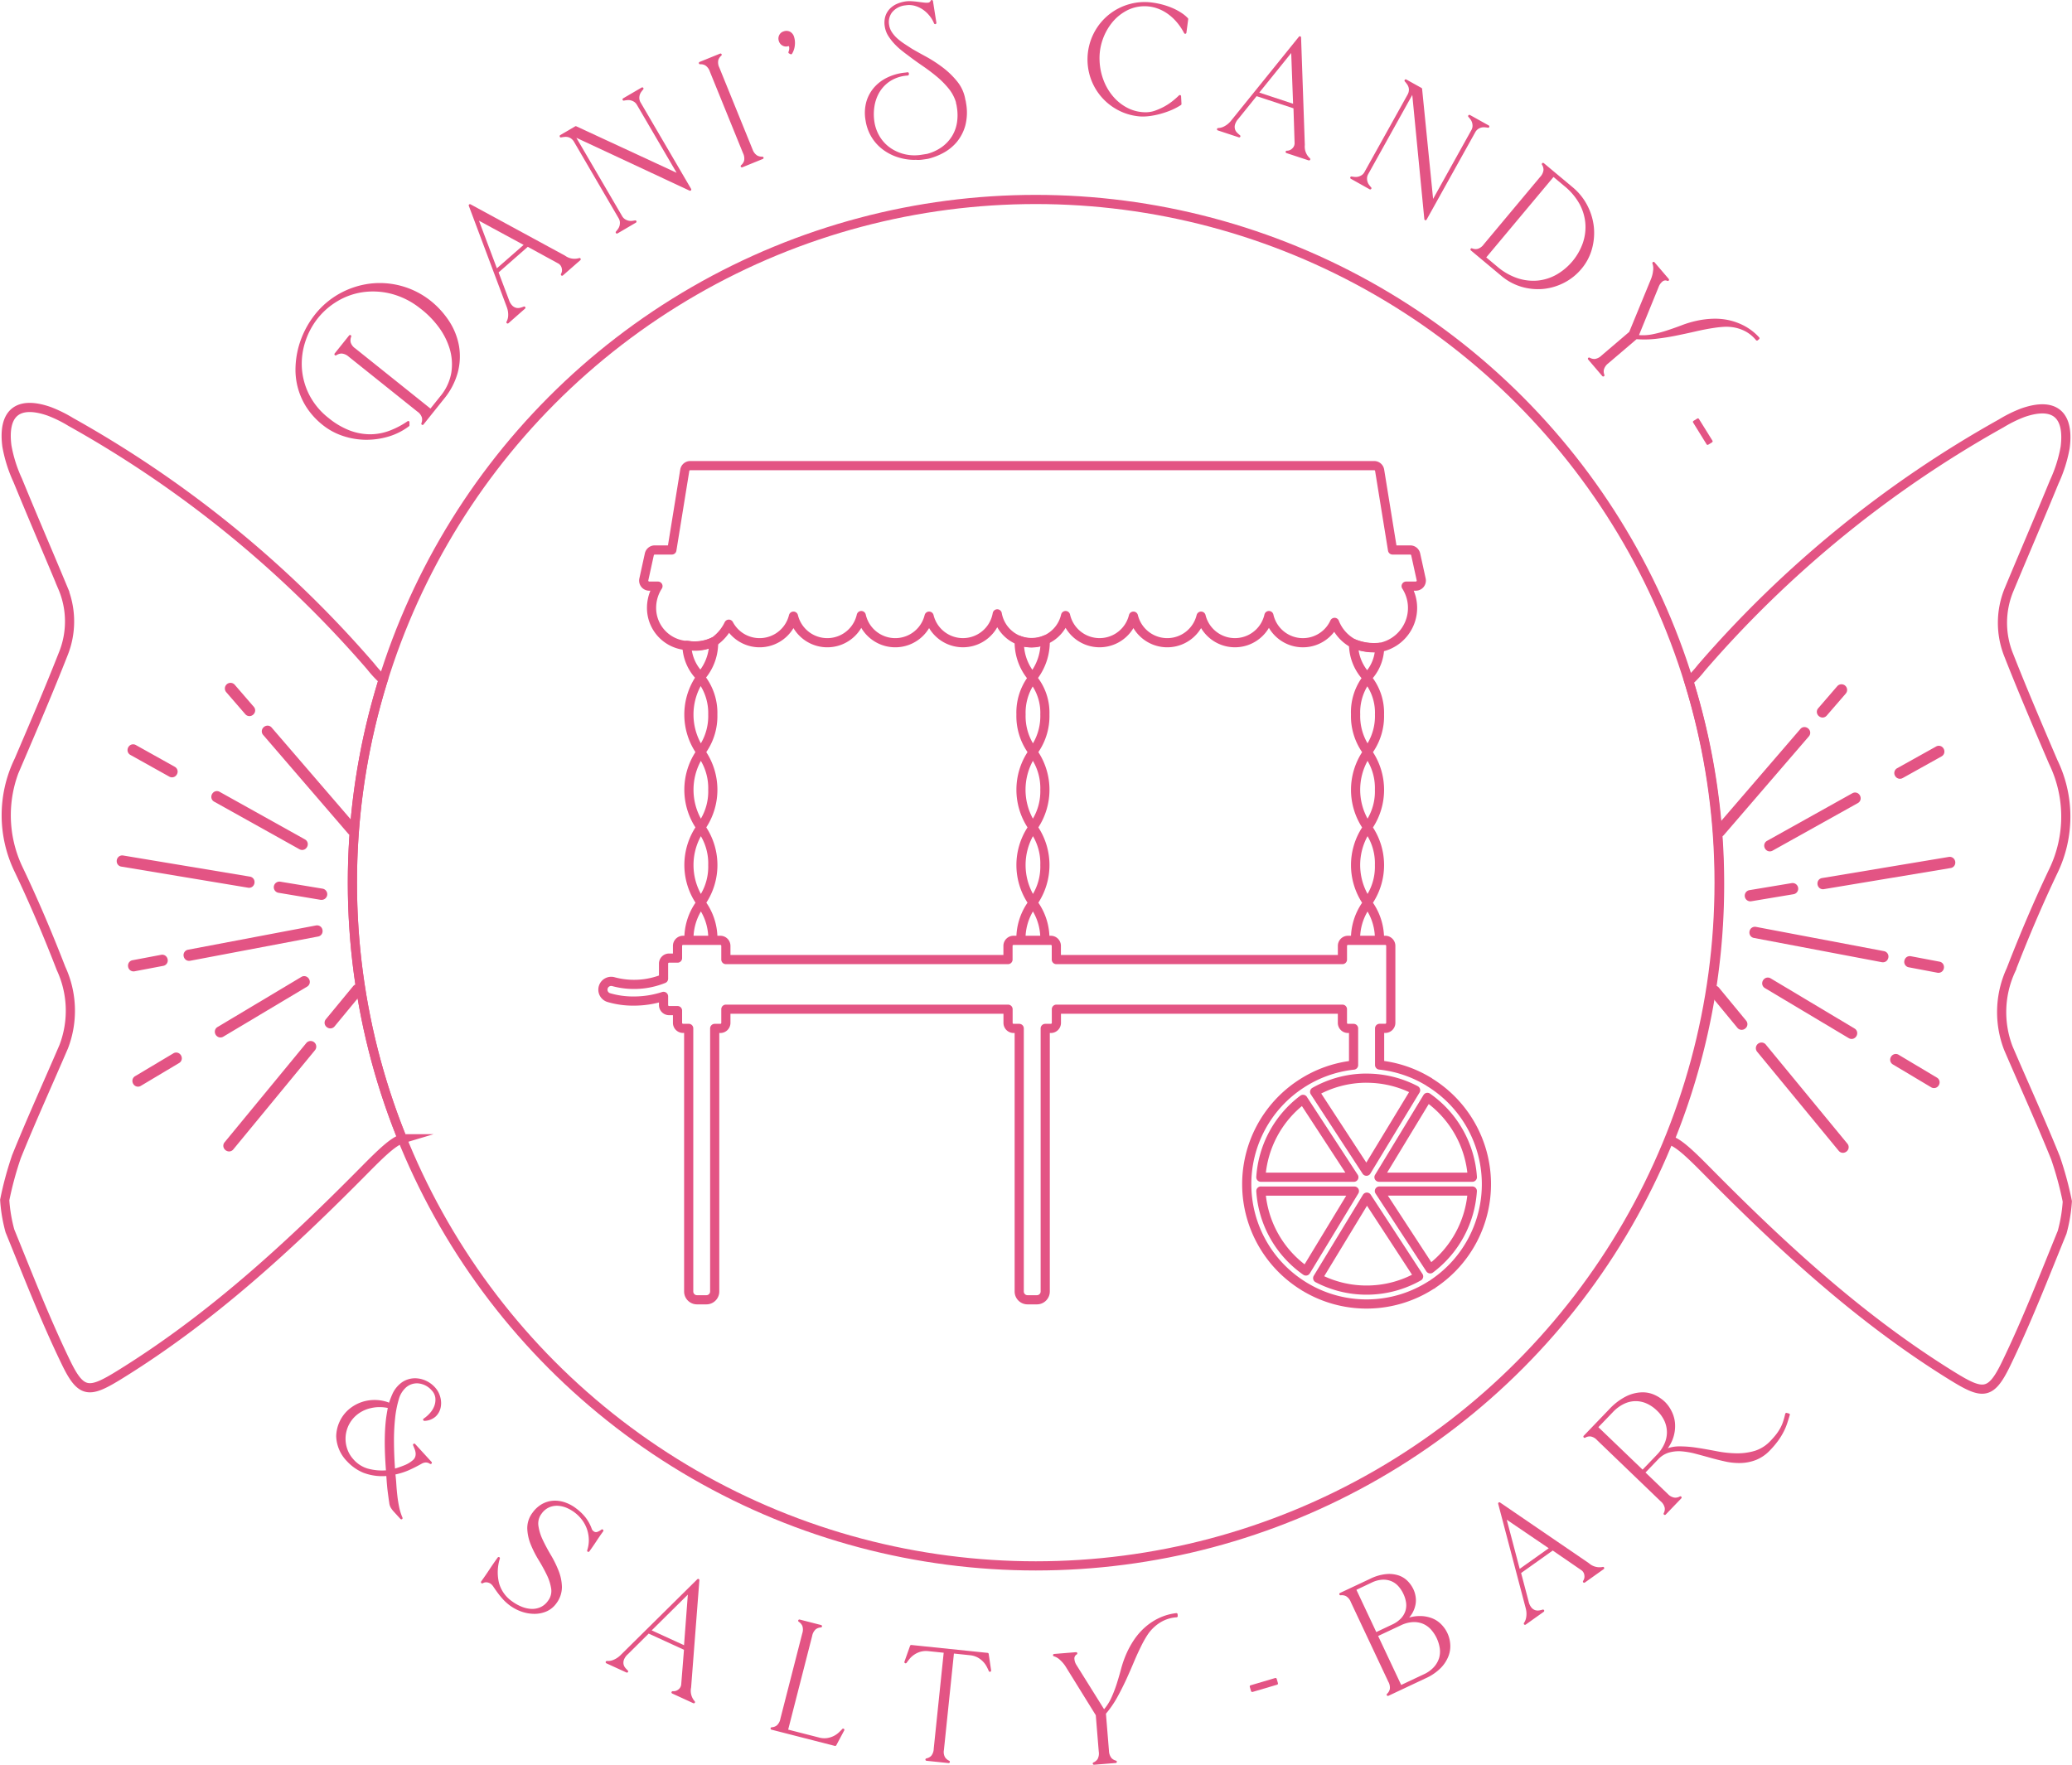 <svg id="b7f51e8c-45aa-470a-9a15-f7af6c16712c" data-name="Ebene 1" xmlns="http://www.w3.org/2000/svg" viewBox="0 0 169.464 144.368"><defs><style>.af9062a4-a4d8-45ac-8cb1-debf612e84f2{fill:#e35484;}.bbbbab0e-18ac-4166-95f6-e9c6f108b6d3,.bbc46ac3-e6fa-4eac-9afe-67f424c7665b{fill:none;stroke:#e35484;stroke-width:0.75px;}.bbc46ac3-e6fa-4eac-9afe-67f424c7665b{stroke-miterlimit:10;}.bbbbab0e-18ac-4166-95f6-e9c6f108b6d3{stroke-linejoin:round;}</style></defs><path class="af9062a4-a4d8-45ac-8cb1-debf612e84f2" d="M112.9,90.983a.37.37,0,0,0-.354-.032,2.61,2.61,0,0,1-1.821.045.375.375,0,0,0-.533.34,4.812,4.812,0,0,0,1.008,3.092,4.982,4.982,0,0,0-.865,2.967,5.21,5.21,0,0,0,.91,3.082,5.676,5.676,0,0,0,0,6.159,5.675,5.675,0,0,0,0,6.16,5.2,5.2,0,0,0-.911,3.084h.75a4.383,4.383,0,0,1,.605-2.367,4.388,4.388,0,0,1,.6,2.357h.75a5.191,5.191,0,0,0-.907-3.075,5.671,5.671,0,0,0,0-6.159,5.671,5.671,0,0,0,0-6.159,5.209,5.209,0,0,0,.907-3.078,4.753,4.753,0,0,0-.935-2.986,5.066,5.066,0,0,0,.964-3.117A.375.375,0,0,0,112.9,90.983Zm-.61,18.737a4.389,4.389,0,0,1-.6,2.358,4.933,4.933,0,0,1,0-4.725A4.383,4.383,0,0,1,112.29,109.72Zm0-6.167a4.382,4.382,0,0,1-.605,2.366,4.939,4.939,0,0,1,0-4.726A4.382,4.382,0,0,1,112.29,103.553Zm0-6.154a4.387,4.387,0,0,1-.6,2.36,4.375,4.375,0,0,1-.6-2.364,4.232,4.232,0,0,1,.579-2.287A3.986,3.986,0,0,1,112.29,97.4Zm-.648-3.655a3.884,3.884,0,0,1-.677-1.89,3.31,3.31,0,0,0,1.332-.044A4.11,4.11,0,0,1,111.642,93.744Z" transform="translate(-27.207 -38.952)"/><path class="af9062a4-a4d8-45ac-8cb1-debf612e84f2" d="M139.486,94.421a3.971,3.971,0,0,0,.931-2.514.377.377,0,0,0-.126-.282.36.36,0,0,0-.3-.092,4.023,4.023,0,0,1-1.922-.275.374.374,0,0,0-.533.341,4.351,4.351,0,0,0,1.027,2.828A4.9,4.9,0,0,0,137.7,97.4a5.2,5.2,0,0,0,.911,3.082,5.671,5.671,0,0,0,0,6.159,5.67,5.67,0,0,0,0,6.16,5.2,5.2,0,0,0-.912,3.084h.75a4.383,4.383,0,0,1,.606-2.367,4.388,4.388,0,0,1,.6,2.357h.75a5.2,5.2,0,0,0-.906-3.075,5.673,5.673,0,0,0,0-6.159,5.671,5.671,0,0,0,0-6.159,5.2,5.2,0,0,0,.907-3.078A4.82,4.82,0,0,0,139.486,94.421Zm-1.161-2.277a5.643,5.643,0,0,0,1.317.159,3.12,3.12,0,0,1-.618,1.472A3.5,3.5,0,0,1,138.325,92.144Zm1.331,17.576a4.389,4.389,0,0,1-.6,2.358,4.926,4.926,0,0,1,0-4.725A4.384,4.384,0,0,1,139.656,109.72Zm0-6.167a4.383,4.383,0,0,1-.6,2.366,4.932,4.932,0,0,1,0-4.726A4.382,4.382,0,0,1,139.656,103.553Zm-.6-3.794a4.384,4.384,0,0,1-.6-2.364,4.166,4.166,0,0,1,.58-2.3,4.015,4.015,0,0,1,.625,2.305A4.378,4.378,0,0,1,139.055,99.759Z" transform="translate(-27.207 -38.952)"/><path class="af9062a4-a4d8-45ac-8cb1-debf612e84f2" d="M85.749,91.121a.379.379,0,0,0-.372.005,3.341,3.341,0,0,1-1.941.244.375.375,0,0,0-.42.372,4.114,4.114,0,0,0,1.026,2.641l.007.01a5.634,5.634,0,0,0,.036,6.084,5.676,5.676,0,0,0,0,6.159,5.673,5.673,0,0,0,.006,6.16,5.2,5.2,0,0,0-.912,3.084h.75a4.383,4.383,0,0,1,.605-2.367,4.388,4.388,0,0,1,.6,2.357h.75a5.2,5.2,0,0,0-.906-3.075,5.671,5.671,0,0,0-.006-6.159,5.666,5.666,0,0,0,0-6.159A5.2,5.2,0,0,0,85.88,97.4a4.963,4.963,0,0,0-.924-3.024,4.565,4.565,0,0,0,.988-2.937A.378.378,0,0,0,85.749,91.121Zm-.619,18.6a4.389,4.389,0,0,1-.6,2.358,4.931,4.931,0,0,1,0-4.724A4.386,4.386,0,0,1,85.13,109.72Zm0-6.167a4.391,4.391,0,0,1-.6,2.366,4.939,4.939,0,0,1,0-4.726A4.393,4.393,0,0,1,85.13,103.553Zm0-6.154a4.4,4.4,0,0,1-.6,2.36,4.9,4.9,0,0,1-.015-4.685A4.224,4.224,0,0,1,85.13,97.4Zm-.641-3.677a3.326,3.326,0,0,1-.7-1.572A4.38,4.38,0,0,0,85.174,92,3.739,3.739,0,0,1,84.489,93.722Z" transform="translate(-27.207 -38.952)"/><path class="bbc46ac3-e6fa-4eac-9afe-67f424c7665b" d="M56.03,111.169a55.729,55.729,0,0,1,2.513-16.6,9.189,9.189,0,0,1-1.023-1.106A91.1,91.1,0,0,0,33,73.472a10.669,10.669,0,0,0-1.765-.87c-2.555-.894-3.815.11-3.464,2.841a11.479,11.479,0,0,0,.884,2.8c1.2,2.929,2.455,5.834,3.671,8.757a7.091,7.091,0,0,1,.051,5.453c-1.153,2.93-2.392,5.826-3.632,8.721a10.222,10.222,0,0,0-.029,8.876c1.269,2.659,2.42,5.38,3.485,8.128a8.218,8.218,0,0,1,.216,6.4c-1.286,2.995-2.64,5.962-3.86,8.983a27.915,27.915,0,0,0-.964,3.557,12.6,12.6,0,0,0,.426,2.527c1.479,3.629,2.9,7.295,4.608,10.815,1.233,2.534,1.9,2.47,4.351.958,7.51-4.636,13.927-10.565,20.087-16.8,1.445-1.462,2.339-2.3,3.048-2.512A55.6,55.6,0,0,1,56.03,111.169Z" transform="translate(-27.207 -38.952)"/><path class="bbc46ac3-e6fa-4eac-9afe-67f424c7665b" d="M167.848,111.286a55.756,55.756,0,0,0-2.512-16.6,9.116,9.116,0,0,0,1.022-1.107,91.1,91.1,0,0,1,24.523-19.992,10.674,10.674,0,0,1,1.765-.871c2.556-.893,3.816.111,3.465,2.841a11.518,11.518,0,0,1-.885,2.8c-1.2,2.928-2.455,5.834-3.671,8.757a7.084,7.084,0,0,0-.05,5.452c1.152,2.93,2.392,5.827,3.632,8.721a10.228,10.228,0,0,1,.028,8.877c-1.268,2.659-2.42,5.38-3.484,8.128a8.214,8.214,0,0,0-.217,6.4c1.286,3,2.64,5.962,3.86,8.983a27.871,27.871,0,0,1,.964,3.557,12.679,12.679,0,0,1-.425,2.527c-1.48,3.629-2.9,7.295-4.609,10.815-1.233,2.534-1.9,2.47-4.351.958-7.509-4.636-13.927-10.565-20.087-16.8-1.445-1.463-2.339-2.3-3.048-2.512A55.579,55.579,0,0,0,167.848,111.286Z" transform="translate(-27.207 -38.952)"/><path class="af9062a4-a4d8-45ac-8cb1-debf612e84f2" d="M44.724,104.531l6.975,3.892a.466.466,0,0,0,.224.059.437.437,0,0,0,.224-.062.489.489,0,0,0,.234-.419.446.446,0,0,0-.234-.383l-6.975-3.891a.443.443,0,0,0-.448,0,.487.487,0,0,0-.233.419A.441.441,0,0,0,44.724,104.531Z" transform="translate(-27.207 -38.952)"/><path class="af9062a4-a4d8-45ac-8cb1-debf612e84f2" d="M37.871,100.707l3.181,1.775a.458.458,0,0,0,.226.06.452.452,0,0,0,.394-.24.448.448,0,0,0-.171-.624L38.319,99.9a.448.448,0,0,0-.448,0,.485.485,0,0,0-.233.418A.443.443,0,0,0,37.871,100.707Z" transform="translate(-27.207 -38.952)"/><path class="af9062a4-a4d8-45ac-8cb1-debf612e84f2" d="M52.546,119.271a.487.487,0,0,0-.246-.412.437.437,0,0,0-.448.01L45,122.965a.442.442,0,0,0-.216.307.48.48,0,0,0,.315.527.438.438,0,0,0,.138.022.456.456,0,0,0,.234-.066l6.858-4.095A.443.443,0,0,0,52.546,119.271Z" transform="translate(-27.207 -38.952)"/><path class="af9062a4-a4d8-45ac-8cb1-debf612e84f2" d="M41.832,125.109a.442.442,0,0,0-.447.011l-3.128,1.867a.442.442,0,0,0-.215.307.469.469,0,0,0,.062.321.445.445,0,0,0,.624.163l3.129-1.868a.443.443,0,0,0,.221-.389A.487.487,0,0,0,41.832,125.109Z" transform="translate(-27.207 -38.952)"/><path class="af9062a4-a4d8-45ac-8cb1-debf612e84f2" d="M56.505,119.465a.452.452,0,0,0-.418.161l-2.226,2.7a.446.446,0,0,0,.067.643.466.466,0,0,0,.3.11.447.447,0,0,0,.346-.167l2.227-2.7a.444.444,0,0,0,.077-.441A.483.483,0,0,0,56.505,119.465Z" transform="translate(-27.207 -38.952)"/><path class="af9062a4-a4d8-45ac-8cb1-debf612e84f2" d="M52.258,124.277l-6.68,8.115a.442.442,0,0,0-.078.441.489.489,0,0,0,.37.305.462.462,0,0,0,.073.007.447.447,0,0,0,.345-.167l6.68-8.115a.46.46,0,0,0-.71-.586Z" transform="translate(-27.207 -38.952)"/><path class="af9062a4-a4d8-45ac-8cb1-debf612e84f2" d="M50.135,111.077a.46.46,0,0,0-.15.908l3.456.578a.713.713,0,0,0,.079,0,.461.461,0,0,0,.071-.915Z" transform="translate(-27.207 -38.952)"/><path class="af9062a4-a4d8-45ac-8cb1-debf612e84f2" d="M47.576,111.577a.439.439,0,0,0,.342-.159.488.488,0,0,0,.078-.474.445.445,0,0,0-.348-.281L37.28,108.935a.45.45,0,0,0-.42.155.486.486,0,0,0-.078.474.446.446,0,0,0,.348.28L47.5,111.57A.44.44,0,0,0,47.576,111.577Zm-10.4-1.98Z" transform="translate(-27.207 -38.952)"/><path class="af9062a4-a4d8-45ac-8cb1-debf612e84f2" d="M55.68,107.143a.448.448,0,0,0,.339.159.386.386,0,0,0,.082-.008.489.489,0,0,0,.364-.312.444.444,0,0,0-.088-.44l-6.95-8.07a.432.432,0,0,0-.42-.152.489.489,0,0,0-.364.313.442.442,0,0,0,.087.439Z" transform="translate(-27.207 -38.952)"/><path class="af9062a4-a4d8-45ac-8cb1-debf612e84f2" d="M47.267,97.373a.446.446,0,0,0,.339.159.454.454,0,0,0,.082-.007.491.491,0,0,0,.364-.313.442.442,0,0,0-.087-.439l-1.555-1.8a.46.46,0,0,0-.7.6Z" transform="translate(-27.207 -38.952)"/><path class="af9062a4-a4d8-45ac-8cb1-debf612e84f2" d="M53.053,114.657l-10.464,1.985a.447.447,0,0,0-.36.537.477.477,0,0,0,.167.281.435.435,0,0,0,.273.094.559.559,0,0,0,.091-.008l10.463-1.983a.446.446,0,0,0,.343-.289.489.489,0,0,0-.089-.472A.454.454,0,0,0,53.053,114.657Z" transform="translate(-27.207 -38.952)"/><path class="af9062a4-a4d8-45ac-8cb1-debf612e84f2" d="M38.216,118.407l2.341-.444a.447.447,0,0,0,.36-.537.477.477,0,0,0-.167-.281.453.453,0,0,0-.364-.086l-2.34.443a.443.443,0,0,0-.308.213.472.472,0,0,0-.052.322.446.446,0,0,0,.441.378A.545.545,0,0,0,38.216,118.407Z" transform="translate(-27.207 -38.952)"/><path class="af9062a4-a4d8-45ac-8cb1-debf612e84f2" d="M179.154,104.648l-6.975,3.892a.465.465,0,0,1-.224.058.436.436,0,0,1-.224-.061.486.486,0,0,1-.233-.419.443.443,0,0,1,.233-.383l6.975-3.892a.443.443,0,0,1,.448,0,.488.488,0,0,1,.233.419A.443.443,0,0,1,179.154,104.648Z" transform="translate(-27.207 -38.952)"/><path class="af9062a4-a4d8-45ac-8cb1-debf612e84f2" d="M186.007,100.824l-3.181,1.774a.459.459,0,0,1-.225.061.453.453,0,0,1-.4-.241.448.448,0,0,1,.171-.624l3.182-1.774a.448.448,0,0,1,.448,0,.485.485,0,0,1,.233.418A.443.443,0,0,1,186.007,100.824Z" transform="translate(-27.207 -38.952)"/><path class="af9062a4-a4d8-45ac-8cb1-debf612e84f2" d="M171.332,119.387a.486.486,0,0,1,.246-.411.437.437,0,0,1,.448.01l6.857,4.1a.44.44,0,0,1,.216.306.47.47,0,0,1-.062.321.48.48,0,0,1-.253.207.467.467,0,0,1-.137.022.457.457,0,0,1-.235-.066l-6.858-4.095A.445.445,0,0,1,171.332,119.387Z" transform="translate(-27.207 -38.952)"/><path class="af9062a4-a4d8-45ac-8cb1-debf612e84f2" d="M182.046,125.226a.442.442,0,0,1,.447.011l3.128,1.867a.437.437,0,0,1,.215.307.459.459,0,0,1-.062.321.447.447,0,0,1-.624.163l-3.129-1.868a.444.444,0,0,1-.221-.39A.484.484,0,0,1,182.046,125.226Z" transform="translate(-27.207 -38.952)"/><path class="af9062a4-a4d8-45ac-8cb1-debf612e84f2" d="M167.373,119.582a.451.451,0,0,1,.418.161l2.227,2.7a.446.446,0,0,1-.068.642.462.462,0,0,1-.3.111.447.447,0,0,1-.346-.167l-2.226-2.7a.444.444,0,0,1-.078-.442A.485.485,0,0,1,167.373,119.582Z" transform="translate(-27.207 -38.952)"/><path class="af9062a4-a4d8-45ac-8cb1-debf612e84f2" d="M171.621,124.394l6.679,8.114a.444.444,0,0,1,.078.442.486.486,0,0,1-.37.3.45.45,0,0,1-.072.007.444.444,0,0,1-.346-.167l-6.68-8.114a.461.461,0,0,1,.711-.586Z" transform="translate(-27.207 -38.952)"/><path class="af9062a4-a4d8-45ac-8cb1-debf612e84f2" d="M173.743,111.194a.46.46,0,0,1,.151.908l-3.457.577a.535.535,0,0,1-.079.006.461.461,0,0,1-.071-.915Z" transform="translate(-27.207 -38.952)"/><path class="af9062a4-a4d8-45ac-8cb1-debf612e84f2" d="M176.382,111.687l10.366-1.727a.441.441,0,0,0,.348-.28.484.484,0,0,0-.078-.473.452.452,0,0,0-.42-.156L176.23,110.78a.443.443,0,0,0-.348.281.489.489,0,0,0,.079.474.438.438,0,0,0,.341.159A.433.433,0,0,0,176.382,111.687Zm10.326-1.974Z" transform="translate(-27.207 -38.952)"/><path class="af9062a4-a4d8-45ac-8cb1-debf612e84f2" d="M168.2,107.259a.445.445,0,0,1-.339.159.384.384,0,0,1-.082-.007.489.489,0,0,1-.363-.313.442.442,0,0,1,.087-.439l6.95-8.071a.432.432,0,0,1,.421-.151.485.485,0,0,1,.363.313.442.442,0,0,1-.087.439Z" transform="translate(-27.207 -38.952)"/><path class="af9062a4-a4d8-45ac-8cb1-debf612e84f2" d="M176.611,97.49a.448.448,0,0,1-.339.159.38.38,0,0,1-.082-.008.487.487,0,0,1-.364-.312.442.442,0,0,1,.088-.44l1.554-1.8a.46.46,0,0,1,.7.6Z" transform="translate(-27.207 -38.952)"/><path class="af9062a4-a4d8-45ac-8cb1-debf612e84f2" d="M170.825,114.774l10.465,1.984a.447.447,0,0,1,.359.537.48.48,0,0,1-.167.282.44.44,0,0,1-.273.093.558.558,0,0,1-.091-.007l-10.463-1.984a.44.44,0,0,1-.342-.289.489.489,0,0,1,.088-.472A.455.455,0,0,1,170.825,114.774Z" transform="translate(-27.207 -38.952)"/><path class="af9062a4-a4d8-45ac-8cb1-debf612e84f2" d="M185.662,118.524l-2.341-.444a.448.448,0,0,1-.36-.537.485.485,0,0,1,.167-.282.458.458,0,0,1,.364-.086l2.34.444a.44.44,0,0,1,.308.213.471.471,0,0,1,.052.322.446.446,0,0,1-.44.378A.547.547,0,0,1,185.662,118.524Z" transform="translate(-27.207 -38.952)"/><path class="bbbbab0e-18ac-4166-95f6-e9c6f108b6d3" d="M80.305,86.9h.715a3.279,3.279,0,0,0-.524,1.777,3.079,3.079,0,0,0,3.031,3.086,3.292,3.292,0,0,0,2.135-.363h0a3.661,3.661,0,0,0,1.154-1.387,2.849,2.849,0,0,0,5.286-.658,2.849,2.849,0,0,0,5.547-.048,2.849,2.849,0,0,0,5.547.048,2.849,2.849,0,0,0,5.574-.187,2.859,2.859,0,0,0,1.8,2.173,2.648,2.648,0,0,0,2.127-.041,2.86,2.86,0,0,0,1.662-1.993,2.85,2.85,0,0,0,5.548.048,2.848,2.848,0,0,0,5.534,0,2.85,2.85,0,0,0,5.548-.048,2.848,2.848,0,0,0,5.369.558,3.316,3.316,0,0,0,1.56,1.741,4.215,4.215,0,0,0,2.127.313,3.293,3.293,0,0,0,2.168-5.02H143a.453.453,0,0,0,.353-.169.458.458,0,0,0,.089-.381l-.45-2.052a.453.453,0,0,0-.442-.355H141.1l-1.056-6.52a.452.452,0,0,0-.447-.381H83.66a.453.453,0,0,0-.447.381l-1.056,6.52h-1.4a.453.453,0,0,0-.442.355l-.45,2.052a.452.452,0,0,0,.442.55Z" transform="translate(-27.207 -38.952)"/><path class="bbbbab0e-18ac-4166-95f6-e9c6f108b6d3" d="M144.108,127.469a.417.417,0,0,0-.04-.03c-.012-.007-.026-.012-.038-.018a9.721,9.721,0,0,0-3.988-1.346v-3h.461a.453.453,0,0,0,.453-.453v-6.294a.453.453,0,0,0-.453-.453h-3.049a.452.452,0,0,0-.452.453v1.12h-23.4v-1.12a.453.453,0,0,0-.453-.453h-3.048a.453.453,0,0,0-.453.453v1.12H86.574v-1.12a.452.452,0,0,0-.452-.453H83.073a.453.453,0,0,0-.453.453v1h-.691a.452.452,0,0,0-.452.453v1.232a6.48,6.48,0,0,1-4.072.251.679.679,0,0,0-.433,1.287,7.007,7.007,0,0,0,2.084.291,7.842,7.842,0,0,0,2.421-.383v.711a.452.452,0,0,0,.452.453h.691v1a.453.453,0,0,0,.453.453h.461V144.6a.679.679,0,0,0,.679.679h.769a.679.679,0,0,0,.679-.679V123.08h.461a.452.452,0,0,0,.452-.453v-1.119h23.079v1.119a.453.453,0,0,0,.453.453h.461V144.6a.679.679,0,0,0,.679.679h.769a.679.679,0,0,0,.679-.679V123.08h.46a.453.453,0,0,0,.453-.453v-1.119H137v1.119a.452.452,0,0,0,.452.453h.461v3a9.737,9.737,0,0,0-4.276,1.529l-.013.007-.01.008a9.792,9.792,0,0,0,.246,16.554c.012.009.024.02.037.028s.02.008.029.013a9.774,9.774,0,0,0,10.337-.149.584.584,0,0,0,.076-.036.561.561,0,0,0,.084-.067,9.794,9.794,0,0,0-.317-16.493Zm3.52,7.782h-7.637l3.961-6.529A8.669,8.669,0,0,1,147.628,135.251Zm-8.649-8.1a8.608,8.608,0,0,1,4.006.985l-4.019,6.625-4.237-6.493A8.611,8.611,0,0,1,138.979,127.148Zm-5.2,1.736,4.156,6.367H130.33A8.665,8.665,0,0,1,133.78,128.884Zm-3.45,7.5h7.65l-3.965,6.536A8.668,8.668,0,0,1,130.33,136.383Zm8.649,8.1a8.616,8.616,0,0,1-4-.98L139,136.883l4.232,6.484A8.62,8.62,0,0,1,138.979,144.487Zm5.2-1.739-4.154-6.365h7.6A8.67,8.67,0,0,1,144.181,142.748Z" transform="translate(-27.207 -38.952)"/><circle class="bbc46ac3-e6fa-4eac-9afe-67f424c7665b" cx="84.712" cy="72.206" r="55.889"/><path class="af9062a4-a4d8-45ac-8cb1-debf612e84f2" d="M63.956,65.246h0A7.085,7.085,0,0,0,62.4,63.537a6.686,6.686,0,0,0-4.973-1.378,6.913,6.913,0,0,0-2.431.8,6.758,6.758,0,0,0-2.025,1.718,7.491,7.491,0,0,0-1.357,2.695,7.237,7.237,0,0,0-.237,1.616,5.673,5.673,0,0,0,.894,3.276,6.083,6.083,0,0,0,1.343,1.465,5.306,5.306,0,0,0,1.635.883,6.094,6.094,0,0,0,1.854.316h.079a6.342,6.342,0,0,0,1.787-.259,5.284,5.284,0,0,0,1.687-.848.1.1,0,0,0,.04-.08v-.249a.1.1,0,0,0-.054-.089.1.1,0,0,0-.1.007,6.873,6.873,0,0,1-1.46.768,4.559,4.559,0,0,1-1.573.3h-.043a4.785,4.785,0,0,1-1.625-.3,6.265,6.265,0,0,1-1.758-1.031,5.717,5.717,0,0,1-1.595-1.922,5.649,5.649,0,0,1-.592-2.174,5.821,5.821,0,0,1,.287-2.169,6.119,6.119,0,0,1,1.038-1.921,5.917,5.917,0,0,1,1.589-1.373,5.6,5.6,0,0,1,2.041-.73,6,6,0,0,1,2.3.113,6.323,6.323,0,0,1,2.365,1.163,7.632,7.632,0,0,1,1.525,1.516,5.82,5.82,0,0,1,.943,1.827,4.456,4.456,0,0,1,.136,1.958,4.091,4.091,0,0,1-.9,1.931l-.807,1.008-6.154-4.925a.935.935,0,0,1-.373-.493.8.8,0,0,1,.044-.462.1.1,0,0,0-.171-.1l-1.178,1.471a.1.1,0,0,0,.134.146.823.823,0,0,1,.431-.139.975.975,0,0,1,.553.235l5.643,4.515a.927.927,0,0,1,.373.492.786.786,0,0,1-.043.462.1.1,0,0,0,.043.123.094.094,0,0,0,.128-.023l1.681-2.1a5.785,5.785,0,0,0,1.125-2.159,5.145,5.145,0,0,0,.1-2.16A5.473,5.473,0,0,0,63.956,65.246Z" transform="translate(-27.207 -38.952)"/><path class="af9062a4-a4d8-45ac-8cb1-debf612e84f2" d="M68.77,64.769a1.156,1.156,0,0,1-.133.5.1.1,0,0,0,.087.149.1.1,0,0,0,.066-.024L70.147,64.2a.1.1,0,0,0,.019-.129.1.1,0,0,0-.124-.038,2.351,2.351,0,0,1-.275.092.732.732,0,0,1-.313.016.705.705,0,0,1-.322-.164,1.176,1.176,0,0,1-.3-.491l-.846-2.249,2.386-2.094,2.465,1.347a.58.58,0,0,1,.314.409.61.61,0,0,1-.058.457.1.1,0,0,0,.022.128.1.1,0,0,0,.13,0l1.426-1.25a.1.1,0,0,0,.018-.129.1.1,0,0,0-.125-.038,1.3,1.3,0,0,1-1.141-.2l-7.731-4.2a.1.1,0,0,0-.142.123l3.113,8.3A1.766,1.766,0,0,1,68.77,64.769Zm1.263-5.783L67.846,60.9l-1.464-3.892Z" transform="translate(-27.207 -38.952)"/><path class="af9062a4-a4d8-45ac-8cb1-debf612e84f2" d="M73.106,50.192c.077-.015.166-.028.266-.039a.884.884,0,0,1,.281.013.729.729,0,0,1,.267.122.847.847,0,0,1,.242.278L77.8,56.8a.712.712,0,0,1,.107.327.97.97,0,0,1-.032.3.866.866,0,0,1-.123.254c-.057.082-.113.152-.165.213a.1.1,0,0,0,0,.129.1.1,0,0,0,.077.036.1.1,0,0,0,.051-.014l1.5-.879a.1.1,0,0,0,.044-.121.1.1,0,0,0-.113-.063c-.078.015-.168.029-.267.04A.853.853,0,0,1,78.6,57a.913.913,0,0,1-.281-.121.731.731,0,0,1-.233-.254l-3.738-6.4,9.255,4.322a.1.1,0,0,0,.116-.024.1.1,0,0,0,.013-.118l-4.119-7.049a.778.778,0,0,1-.114-.328.827.827,0,0,1,.149-.551,2.323,2.323,0,0,1,.165-.21.1.1,0,0,0,0-.131.1.1,0,0,0-.128-.023l-1.515.885a.1.1,0,0,0-.042.122.1.1,0,0,0,.113.062,2.341,2.341,0,0,1,.266-.039.814.814,0,0,1,.282.018.949.949,0,0,1,.279.119.739.739,0,0,1,.234.256l3.244,5.55-8.2-3.8a.094.094,0,0,0-.093,0l-1.223.715a.1.1,0,0,0-.043.122A.094.094,0,0,0,73.106,50.192Z" transform="translate(-27.207 -38.952)"/><path class="af9062a4-a4d8-45ac-8cb1-debf612e84f2" d="M89.556,51.769a.8.8,0,0,1-.426-.1.957.957,0,0,1-.366-.477l-2.72-6.7a.969.969,0,0,1-.091-.61.758.758,0,0,1,.246-.374.1.1,0,0,0-.1-.17l-1.673.68a.1.1,0,0,0-.06.116.107.107,0,0,0,.1.076.733.733,0,0,1,.437.1.961.961,0,0,1,.362.5l2.712,6.672a.967.967,0,0,1,.09.611.772.772,0,0,1-.246.374.1.1,0,0,0,.064.177.094.094,0,0,0,.037-.007l1.674-.681a.1.1,0,0,0,.06-.115A.107.107,0,0,0,89.556,51.769Z" transform="translate(-27.207 -38.952)"/><path class="af9062a4-a4d8-45ac-8cb1-debf612e84f2" d="M91.2,42.678h0a.6.6,0,0,0,.479.051.066.066,0,0,1,.042,0c.007,0,.02.022.03.069a.744.744,0,0,1-.056.4.1.1,0,0,0,.047.124l.113.06a.09.09,0,0,0,.048.012.1.1,0,0,0,.084-.047,1.578,1.578,0,0,0,.225-.667A1.67,1.67,0,0,0,92.161,42a.71.71,0,0,0-.33-.449.65.65,0,0,0-.518-.035.58.58,0,0,0-.37.3.622.622,0,0,0-.041.479A.63.63,0,0,0,91.2,42.678Z" transform="translate(-27.207 -38.952)"/><path class="af9062a4-a4d8-45ac-8cb1-debf612e84f2" d="M102.081,52.023c.074.007.15.012.227.012a2.518,2.518,0,0,0,.3-.019c.173-.023.341-.048.512-.075a5.246,5.246,0,0,0,1.252-.487,3.767,3.767,0,0,0,1.091-.888,3.648,3.648,0,0,0,.694-1.342,4.274,4.274,0,0,0,.062-1.835l-.021-.135a.593.593,0,0,0-.035-.133,3.154,3.154,0,0,0-.665-1.5,6.748,6.748,0,0,0-1.2-1.16,11.1,11.1,0,0,0-1.361-.881c-.424-.229-.809-.444-1.141-.637l-.389-.253-.212-.139a5.206,5.206,0,0,1-.573-.432,2.6,2.6,0,0,1-.454-.513A1.456,1.456,0,0,1,99.927,41a1.316,1.316,0,0,1,.24-1.038,1.614,1.614,0,0,1,1.1-.573,1.768,1.768,0,0,1,.794.049,2.23,2.23,0,0,1,.69.343,2.574,2.574,0,0,1,.526.521,2.327,2.327,0,0,1,.322.56.1.1,0,0,0,.119.061.1.1,0,0,0,.073-.112l-.279-1.773a.1.1,0,0,0-.084-.083.1.1,0,0,0-.105.055.253.253,0,0,1-.194.159,1.425,1.425,0,0,1-.33-.005c-.151-.015-.313-.035-.487-.059s-.366-.043-.549-.053a2.3,2.3,0,0,0-.531.022,2.8,2.8,0,0,0-.661.192,1.865,1.865,0,0,0-.577.392,1.575,1.575,0,0,0-.374.619,1.842,1.842,0,0,0-.044.871,2,2,0,0,0,.283.746,4.4,4.4,0,0,0,.492.635,5.454,5.454,0,0,0,.566.528c.192.154.364.287.511.393.372.286.765.571,1.2.869.411.28.808.578,1.179.885a7.093,7.093,0,0,1,.979.982,3.284,3.284,0,0,1,.6,1.11l.018.117a.487.487,0,0,0,.032.113l.036.229a3.978,3.978,0,0,1,.009,1.193,3.033,3.033,0,0,1-.382,1.093,3.138,3.138,0,0,1-.808.9,3.681,3.681,0,0,1-1.265.6l-.474.074a3.491,3.491,0,0,1-2.449-.514,3.09,3.09,0,0,1-.895-.9,3.265,3.265,0,0,1-.488-1.308,4.051,4.051,0,0,1,0-1.2,3.285,3.285,0,0,1,.382-1.139,2.833,2.833,0,0,1,.812-.9,2.964,2.964,0,0,1,1.3-.5.928.928,0,0,1,.108-.013.953.953,0,0,0,.135-.014.1.1,0,0,0,.085-.094l0-.066a.1.1,0,0,0-.033-.079.1.1,0,0,0-.083-.024c-.082.013-.164.024-.245.032s-.166.019-.245.032a4.342,4.342,0,0,0-1.154.364,3.362,3.362,0,0,0-1.027.752,3.086,3.086,0,0,0-.673,1.168,3.427,3.427,0,0,0-.081,1.6,3.693,3.693,0,0,0,.475,1.334,3.643,3.643,0,0,0,.9,1.012,4.114,4.114,0,0,0,1.236.648,4.57,4.57,0,0,0,1.431.226Z" transform="translate(-27.207 -38.952)"/><path class="af9062a4-a4d8-45ac-8cb1-debf612e84f2" d="M123.813,39.991a4.629,4.629,0,0,0-.7-.375,6.227,6.227,0,0,0-.8-.28,6.482,6.482,0,0,0-.849-.172,4.587,4.587,0,0,0-1.859.119,4.65,4.65,0,0,0-2.806,2.145,4.728,4.728,0,0,0-.484,3.621,4.662,4.662,0,0,0,2.144,2.805,4.608,4.608,0,0,0,1.762.6,3.239,3.239,0,0,0,.457.03,4.182,4.182,0,0,0,.467-.027,6.656,6.656,0,0,0,.957-.186,7.224,7.224,0,0,0,.915-.316,5.137,5.137,0,0,0,.776-.412.1.1,0,0,0,.045-.089l-.033-.633a.1.1,0,0,0-.064-.089.106.106,0,0,0-.106.023,6.446,6.446,0,0,1-.556.487,4.785,4.785,0,0,1-.67.438,5.178,5.178,0,0,1-.723.32,2.236,2.236,0,0,1-.7.134,3.255,3.255,0,0,1-1.45-.3,3.82,3.82,0,0,1-1.209-.9,4.476,4.476,0,0,1-.838-1.356,4.976,4.976,0,0,1-.35-1.661,4.56,4.56,0,0,1,.236-1.676,4.661,4.661,0,0,1,.76-1.407,3.824,3.824,0,0,1,1.153-.978,3.123,3.123,0,0,1,1.433-.393,3.157,3.157,0,0,1,1.016.136,3.429,3.429,0,0,1,.921.447,4.077,4.077,0,0,1,.784.708,4.645,4.645,0,0,1,.61.909.107.107,0,0,0,.105.053.1.1,0,0,0,.083-.085l.148-1.109a.1.1,0,0,0-.026-.081A2.879,2.879,0,0,0,123.813,39.991Z" transform="translate(-27.207 -38.952)"/><path class="af9062a4-a4d8-45ac-8cb1-debf612e84f2" d="M133.925,50.808v0l-.306-8.793a.1.1,0,0,0-.177-.059l-5.57,6.895a1.741,1.741,0,0,1-.53.434,1.161,1.161,0,0,1-.5.141.1.1,0,0,0-.1.084.1.1,0,0,0,.068.11l1.715.566a.1.1,0,0,0,.121-.048.1.1,0,0,0-.029-.126,2.756,2.756,0,0,1-.219-.193.68.68,0,0,1-.172-.261.705.705,0,0,1-.024-.362,1.172,1.172,0,0,1,.272-.506l1.508-1.872,3.016.995.09,2.806a.586.586,0,0,1-.191.479.615.615,0,0,1-.418.182h-.007a.1.1,0,0,0-.031.2l1.8.593a.089.089,0,0,0,.032,0,.1.1,0,0,0,.088-.054.1.1,0,0,0-.031-.127A1.294,1.294,0,0,1,133.925,50.808Zm-1.113-7.519.153,4.149-2.764-.912Z" transform="translate(-27.207 -38.952)"/><path class="af9062a4-a4d8-45ac-8cb1-debf612e84f2" d="M139.223,54.436a.1.1,0,0,0,.127-.025.1.1,0,0,0,0-.13,2.68,2.68,0,0,1-.171-.21.811.811,0,0,1-.126-.251.922.922,0,0,1-.039-.3.712.712,0,0,1,.1-.329l3.6-6.473L143.7,56.88a.1.1,0,0,0,.079.088.075.075,0,0,0,.021,0,.1.1,0,0,0,.087-.051l3.971-7.135a.776.776,0,0,1,.223-.264.819.819,0,0,1,.271-.128.878.878,0,0,1,.279-.025c.1.009.19.019.269.034a.1.1,0,0,0,.112-.064.1.1,0,0,0-.045-.121l-1.534-.854a.1.1,0,0,0-.127.025.1.1,0,0,0,0,.13c.053.059.11.129.171.209a.865.865,0,0,1,.126.25.935.935,0,0,1,.039.3.719.719,0,0,1-.1.33l-3.125,5.618-.9-9a.1.1,0,0,0-.051-.077l-1.237-.688a.1.1,0,0,0-.127.024.1.1,0,0,0,0,.13c.052.058.109.128.169.21a.936.936,0,0,1,.131.246.714.714,0,0,1,.033.294.857.857,0,0,1-.115.349l-3.51,6.305a.7.7,0,0,1-.226.259.89.89,0,0,1-.279.127.854.854,0,0,1-.28.025c-.1-.009-.19-.02-.268-.035a.1.1,0,0,0-.112.066.1.1,0,0,0,.045.12Z" transform="translate(-27.207 -38.952)"/><path class="af9062a4-a4d8-45ac-8cb1-debf612e84f2" d="M151.628,62.407a4.742,4.742,0,0,0,1.37.2c.135,0,.27-.005.405-.017a4.747,4.747,0,0,0,1.713-.5,4.559,4.559,0,0,0,1.441-1.153,4.288,4.288,0,0,0,.858-1.64,4.883,4.883,0,0,0,.146-1.808,4.957,4.957,0,0,0-.537-1.745,4.778,4.778,0,0,0-1.172-1.457l-2.375-1.984a.1.1,0,0,0-.15.131.753.753,0,0,1,.118.434.987.987,0,0,1-.278.561l-4.61,5.515a.96.96,0,0,1-.5.367.756.756,0,0,1-.447-.041.1.1,0,0,0-.124.041.1.1,0,0,0,.022.128l2.493,2.084A4.553,4.553,0,0,0,151.628,62.407Zm5.243-5.16a4.012,4.012,0,0,1-.213,1.6,4.835,4.835,0,0,1-2.147,2.569,3.934,3.934,0,0,1-1.531.487,4.1,4.1,0,0,1-1.653-.191,5.007,5.007,0,0,1-1.673-.96l-.89-.743,5.5-6.579.891.744A5.055,5.055,0,0,1,156.4,55.65,4.049,4.049,0,0,1,156.871,57.247Z" transform="translate(-27.207 -38.952)"/><path class="af9062a4-a4d8-45ac-8cb1-debf612e84f2" d="M157.1,68.233a.1.1,0,0,0,0,.13l1.156,1.354a.1.1,0,0,0,.076.034.09.09,0,0,0,.052-.015.1.1,0,0,0,.041-.123.738.738,0,0,1-.039-.425.971.971,0,0,1,.342-.5l2.332-1.989a8.549,8.549,0,0,0,1.6-.032c.542-.064,1.082-.148,1.6-.253s1.067-.221,1.584-.341c.542-.126,1.051-.224,1.56-.3.272-.042.548-.071.822-.086a3.6,3.6,0,0,1,.879.065,3.276,3.276,0,0,1,.892.326,2.908,2.908,0,0,1,.831.7.1.1,0,0,0,.068.035.108.108,0,0,0,.074-.024l.108-.093a.094.094,0,0,0,.034-.07.1.1,0,0,0-.026-.073,4.491,4.491,0,0,0-1.116-.891,5.07,5.07,0,0,0-1.28-.5,5.329,5.329,0,0,0-1.361-.137,7.4,7.4,0,0,0-1.351.166,8.378,8.378,0,0,0-1.231.369c-.4.151-.8.294-1.2.423a10.1,10.1,0,0,1-1.2.317,4.042,4.042,0,0,1-1.09.064l1.608-3.942a1.019,1.019,0,0,1,.3-.431.366.366,0,0,1,.411-.063.1.1,0,0,0,.118-.034.1.1,0,0,0-.005-.124l-1.165-1.364a.1.1,0,0,0-.168.1,1.216,1.216,0,0,1,.054.583,2.552,2.552,0,0,1-.193.74l-1.759,4.273-2.266,1.933a.993.993,0,0,1-.551.283.8.8,0,0,1-.425-.11A.1.1,0,0,0,157.1,68.233Z" transform="translate(-27.207 -38.952)"/><path class="af9062a4-a4d8-45ac-8cb1-debf612e84f2" d="M166.026,73.19l-.31.191a.106.106,0,0,0-.045.062.1.1,0,0,0,.013.076l1.1,1.777a.1.1,0,0,0,.085.047.1.1,0,0,0,.053-.015l.31-.191a.1.1,0,0,0,.044-.063.1.1,0,0,0-.012-.075l-1.106-1.777A.1.1,0,0,0,166.026,73.19Z" transform="translate(-27.207 -38.952)"/><path class="af9062a4-a4d8-45ac-8cb1-debf612e84f2" d="M62.779,152.439a2.265,2.265,0,0,0-.655-.5,2.158,2.158,0,0,0-.762-.228,1.907,1.907,0,0,0-.784.077,1.826,1.826,0,0,0-.7.407,2.364,2.364,0,0,0-.578.794c-.11.249-.2.488-.277.708l-.1-.043a3.347,3.347,0,0,0-1.707-.12,3.207,3.207,0,0,0-1.594.814,3,3,0,0,0-.918,2.1,3.06,3.06,0,0,0,.878,2.036,3.834,3.834,0,0,0,1.328.938,4.342,4.342,0,0,0,1.894.272c.009.133.018.264.027.392.011.161.026.328.042.5s.04.365.069.585.058.446.1.713a1.011,1.011,0,0,0,.13.409,2.011,2.011,0,0,0,.225.3l.562.614a.1.1,0,0,0,.074.032.1.1,0,0,0,.054-.015.1.1,0,0,0,.038-.123,4.546,4.546,0,0,1-.273-.873c-.062-.3-.111-.607-.146-.913s-.063-.611-.083-.923c-.016-.264-.04-.534-.073-.825a5.541,5.541,0,0,0,1.1-.35c.349-.156.7-.334,1.045-.529a.738.738,0,0,1,.341-.1h.013a.619.619,0,0,1,.325.109.1.1,0,0,0,.13-.022.1.1,0,0,0,0-.131l-1.343-1.467a.1.1,0,0,0-.166.106c.039.094.08.195.123.307a1.268,1.268,0,0,1,.081.319.765.765,0,0,1-.03.308.658.658,0,0,1-.189.277,2.4,2.4,0,0,1-.721.431,7.832,7.832,0,0,1-.745.26c-.052-.749-.08-1.47-.084-2.148a17.106,17.106,0,0,1,.092-1.967,8.436,8.436,0,0,1,.295-1.523,2.015,2.015,0,0,1,.516-.92,1.354,1.354,0,0,1,1.114-.406,1.667,1.667,0,0,1,1.065.566,1.084,1.084,0,0,1,.3.611,1.453,1.453,0,0,1-.076.647,1.811,1.811,0,0,1-.358.594,2.679,2.679,0,0,1-.522.461.1.1,0,0,0-.039.116.111.111,0,0,0,.1.067,1.427,1.427,0,0,0,.925-.358,1.412,1.412,0,0,0,.406-.733,1.812,1.812,0,0,0-.034-.863A1.853,1.853,0,0,0,62.779,152.439Zm-4.1,4.9c.009.535.04,1.172.094,1.894a4.442,4.442,0,0,1-1.506-.151,2.485,2.485,0,0,1-1.186-.788,2.389,2.389,0,0,1-.491-.869,2.533,2.533,0,0,1,.71-2.652,2.711,2.711,0,0,1,1.227-.629,3.114,3.114,0,0,1,.727-.085,3.343,3.343,0,0,1,.67.069c-.042.218-.082.456-.121.711-.043.3-.078.653-.1,1.055S58.67,156.774,58.678,157.334Z" transform="translate(-27.207 -38.952)"/><path class="af9062a4-a4d8-45ac-8cb1-debf612e84f2" d="M76.4,164.074a1.114,1.114,0,0,1-.366.2.3.3,0,0,1-.28-.065l-.006,0a.422.422,0,0,1-.154-.225,3.384,3.384,0,0,0-.491-.892,4.079,4.079,0,0,0-.767-.74,3.165,3.165,0,0,0-.921-.5,2.5,2.5,0,0,0-.959-.136,2.181,2.181,0,0,0-.915.27,2.443,2.443,0,0,0-.782.713,2.089,2.089,0,0,0-.428,1.3,3.855,3.855,0,0,0,.285,1.3,8.623,8.623,0,0,0,.651,1.28,13.82,13.82,0,0,1,.669,1.223,3.866,3.866,0,0,1,.354,1.128,1.314,1.314,0,0,1-.26.97,1.515,1.515,0,0,1-.642.535,1.671,1.671,0,0,1-.756.128,2.428,2.428,0,0,1-.8-.194,3.582,3.582,0,0,1-.74-.419,2.7,2.7,0,0,1-1.071-1.5,3.742,3.742,0,0,1,.068-2,.1.1,0,0,0-.052-.117.1.1,0,0,0-.125.032c-.234.322-.462.653-.678.981s-.447.662-.673.977a.1.1,0,0,0,.134.142.533.533,0,0,1,.314-.073.684.684,0,0,1,.332.119,1,1,0,0,1,.236.266c.092.136.2.29.325.462a6.727,6.727,0,0,0,.438.536,3.986,3.986,0,0,0,.585.524,3.635,3.635,0,0,0,.948.493,3.224,3.224,0,0,0,1.039.178h.008a2.453,2.453,0,0,0,.985-.2,1.963,1.963,0,0,0,.806-.659,2.228,2.228,0,0,0,.455-1.332,3.84,3.84,0,0,0-.271-1.329,8.829,8.829,0,0,0-.644-1.308c-.255-.43-.477-.847-.661-1.24a3.953,3.953,0,0,1-.349-1.143,1.319,1.319,0,0,1,.257-.977,1.522,1.522,0,0,1,.607-.516,1.594,1.594,0,0,1,.709-.136,2.174,2.174,0,0,1,.739.171,3.154,3.154,0,0,1,.7.414,3.071,3.071,0,0,1,.59.614,2.727,2.727,0,0,1,.384.754,2.853,2.853,0,0,1,.139.835,2.593,2.593,0,0,1-.133.852.1.1,0,0,0,.048.12.1.1,0,0,0,.127-.029c.181-.247.368-.517.57-.824.173-.267.362-.542.561-.815a.1.1,0,0,0-.011-.131A.1.1,0,0,0,76.4,164.074Z" transform="translate(-27.207 -38.952)"/><path class="af9062a4-a4d8-45ac-8cb1-debf612e84f2" d="M84.408,168.22a.1.1,0,0,0-.057-.1.107.107,0,0,0-.113.02l-6.3,6.23a1.778,1.778,0,0,1-.576.372,1.117,1.117,0,0,1-.51.083.107.107,0,0,0-.107.074.1.1,0,0,0,.055.117l1.642.753a.1.1,0,0,0,.125-.036.1.1,0,0,0-.015-.128,2.733,2.733,0,0,1-.2-.213.715.715,0,0,1-.142-.28.689.689,0,0,1,.019-.361,1.141,1.141,0,0,1,.326-.474l1.706-1.691,2.887,1.324-.224,2.8a.585.585,0,0,1-.242.454.617.617,0,0,1-.444.133.107.107,0,0,0-.108.072.1.1,0,0,0,.054.118l1.726.792a.1.1,0,0,0,.125-.036.1.1,0,0,0-.017-.129,1.294,1.294,0,0,1-.286-1.123Zm-.944,1.178-.311,4.138-2.645-1.213Z" transform="translate(-27.207 -38.952)"/><path class="af9062a4-a4d8-45ac-8cb1-debf612e84f2" d="M96.093,180.394c-.072.078-.168.172-.285.284a1.743,1.743,0,0,1-.408.282h0a1.824,1.824,0,0,1-.545.172,1.638,1.638,0,0,1-.685-.051l-2.5-.64,1.962-7.661a.967.967,0,0,1,.291-.544.768.768,0,0,1,.421-.154.1.1,0,0,0,.094-.09.1.1,0,0,0-.075-.106l-1.751-.449a.1.1,0,0,0-.078.181.782.782,0,0,1,.294.338.96.96,0,0,1-.007.617l-1.788,6.978a.951.951,0,0,1-.29.544.75.75,0,0,1-.419.154.1.1,0,0,0-.094.09.1.1,0,0,0,.074.106l5.188,1.33.025,0a.1.1,0,0,0,.088-.052l.648-1.216a.1.1,0,0,0-.162-.115Z" transform="translate(-27.207 -38.952)"/><path class="af9062a4-a4d8-45ac-8cb1-debf612e84f2" d="M107.978,174.163l-6.233-.645a.1.1,0,0,0-.105.066l-.461,1.3a.1.1,0,0,0,.049.122.1.1,0,0,0,.128-.032c.06-.087.14-.193.237-.315a1.84,1.84,0,0,1,.364-.334,1.875,1.875,0,0,1,.516-.25,1.7,1.7,0,0,1,.684-.051l1.232.128L103.575,182a.959.959,0,0,1-.208.588.773.773,0,0,1-.392.208.1.1,0,0,0-.08.1.1.1,0,0,0,.09.095l1.8.187h.01a.1.1,0,0,0,.041-.191.81.81,0,0,1-.337-.287.871.871,0,0,1-.091-.589l.818-7.893,1.284.134a1.711,1.711,0,0,1,.66.19,1.921,1.921,0,0,1,.453.351,1.757,1.757,0,0,1,.286.4c.072.14.128.258.169.356a.1.1,0,0,0,.119.059.1.1,0,0,0,.072-.111l-.2-1.355A.1.1,0,0,0,107.978,174.163Z" transform="translate(-27.207 -38.952)"/><path class="af9062a4-a4d8-45ac-8cb1-debf612e84f2" d="M123.487,170.935a.109.109,0,0,0-.076-.023,4.523,4.523,0,0,0-1.376.385,4.926,4.926,0,0,0-1.151.747,5.37,5.37,0,0,0-.907,1.023,7.415,7.415,0,0,0-.657,1.192,8.709,8.709,0,0,0-.422,1.215c-.106.4-.226.81-.355,1.218a10.787,10.787,0,0,1-.449,1.161,4.039,4.039,0,0,1-.586.921l-2.256-3.612a1.045,1.045,0,0,1-.171-.5.375.375,0,0,1,.191-.372.1.1,0,0,0-.054-.184h-.008l-1.788.146a.1.1,0,0,0-.092.093.1.1,0,0,0,.077.1,1.219,1.219,0,0,1,.5.3,2.593,2.593,0,0,1,.488.59l2.434,3.928.242,2.968a1,1,0,0,1-.09.611.736.736,0,0,1-.34.281.1.1,0,0,0,.038.192h.008l1.774-.144a.1.1,0,0,0,.092-.092.1.1,0,0,0-.076-.1.765.765,0,0,1-.369-.218,1,1,0,0,1-.2-.568l-.249-3.055a8.193,8.193,0,0,0,.912-1.319c.258-.46.5-.947.736-1.449.217-.474.435-.973.649-1.483.206-.489.431-.976.668-1.445.12-.236.259-.477.412-.717a3.434,3.434,0,0,1,.568-.672,3.182,3.182,0,0,1,.785-.533,2.9,2.9,0,0,1,1.051-.267.1.1,0,0,0,.068-.035.1.1,0,0,0,.023-.072l-.011-.143A.1.1,0,0,0,123.487,170.935Z" transform="translate(-27.207 -38.952)"/><path class="af9062a4-a4d8-45ac-8cb1-debf612e84f2" d="M131.5,176.221l-2.008.594a.1.1,0,0,0-.06.048.105.105,0,0,0-.008.076l.1.349a.1.1,0,0,0,.1.071.1.1,0,0,0,.028,0l2.008-.593a.093.093,0,0,0,.059-.047.1.1,0,0,0,.008-.077l-.1-.349A.1.1,0,0,0,131.5,176.221Z" transform="translate(-27.207 -38.952)"/><path class="af9062a4-a4d8-45ac-8cb1-debf612e84f2" d="M145.1,171.845a2.175,2.175,0,0,0-.758-.51,2.765,2.765,0,0,0-1.017-.185H143.3a3.242,3.242,0,0,0-.841.122,2.3,2.3,0,0,0,.268-.375,2.244,2.244,0,0,0,.251-.684,1.89,1.89,0,0,0,.007-.662,2.216,2.216,0,0,0-.179-.592,2.475,2.475,0,0,0-.476-.676,1.885,1.885,0,0,0-.755-.462,2.5,2.5,0,0,0-1.02-.1,3.79,3.79,0,0,0-1.283.38l-2.47,1.162a.1.1,0,0,0-.053.119.108.108,0,0,0,.109.071.748.748,0,0,1,.441.073.963.963,0,0,1,.388.481l3.067,6.516a.97.97,0,0,1,.124.6.76.76,0,0,1-.226.388.1.1,0,0,0-.015.129.1.1,0,0,0,.083.044.111.111,0,0,0,.043-.009l3.041-1.432a4.086,4.086,0,0,0,1.25-.855,2.878,2.878,0,0,0,.629-.982,2.244,2.244,0,0,0,.132-.994,2.527,2.527,0,0,0-.715-1.566Zm-4.83-3.668a1.7,1.7,0,0,1,.718.117,1.581,1.581,0,0,1,.573.4,2.569,2.569,0,0,1,.428.648,2.43,2.43,0,0,1,.22.732,1.553,1.553,0,0,1-.063.678,1.633,1.633,0,0,1-.374.608,2.4,2.4,0,0,1-.733.5l-1.269.6-1.625-3.455,1.267-.6A2.275,2.275,0,0,1,140.273,168.177Zm1.537,8.611-1.886-4.006,1.845-.867a2.592,2.592,0,0,1,.978-.268,1.932,1.932,0,0,1,.824.129,1.884,1.884,0,0,1,.657.457,2.964,2.964,0,0,1,.74,1.573,1.9,1.9,0,0,1-.064.8,2,2,0,0,1-.424.724,2.506,2.506,0,0,1-.826.588Z" transform="translate(-27.207 -38.952)"/><path class="af9062a4-a4d8-45ac-8cb1-debf612e84f2" d="M157.159,166.826h0l-7.264-4.963a.113.113,0,0,0-.115,0,.1.1,0,0,0-.039.108L152,170.543a1.746,1.746,0,0,1,.035.685,1.113,1.113,0,0,1-.182.481.1.1,0,0,0,.081.159.1.1,0,0,0,.058-.018l1.471-1.047a.1.1,0,0,0-.088-.177,2.1,2.1,0,0,1-.281.064.735.735,0,0,1-.313-.016.7.7,0,0,1-.305-.2,1.156,1.156,0,0,1-.247-.518l-.614-2.325,2.587-1.84,2.315,1.59a.58.58,0,0,1,.272.437.627.627,0,0,1-.1.452.1.1,0,0,0,.138.14l1.545-1.1a.1.1,0,0,0-.088-.176A1.3,1.3,0,0,1,157.159,166.826Zm-3.284-1.223L151.5,167.29l-1.06-4.02Z" transform="translate(-27.207 -38.952)"/><path class="af9062a4-a4d8-45ac-8cb1-debf612e84f2" d="M173.587,154.633a.105.105,0,0,0-.06-.048l-.185-.052a.1.1,0,0,0-.078.011.1.1,0,0,0-.047.064c-.051.218-.1.413-.161.593a3.1,3.1,0,0,1-.221.531,4,4,0,0,1-.333.522,6.832,6.832,0,0,1-.483.557,2.991,2.991,0,0,1-1.3.828,4.943,4.943,0,0,1-1.412.2h-.078a9.182,9.182,0,0,1-1.6-.169c-.524-.1-1.062-.2-1.6-.281a9.316,9.316,0,0,0-1.441-.119h-.049a2.846,2.846,0,0,0-.929.154,3.053,3.053,0,0,0,.588-2.092,2.662,2.662,0,0,0-.3-.987,2.814,2.814,0,0,0-.519-.714,3.081,3.081,0,0,0-.862-.578,2.343,2.343,0,0,0-1.094-.2,3.124,3.124,0,0,0-1.253.343,4.934,4.934,0,0,0-1.349,1.038l-2.084,2.168a.1.1,0,0,0-.006.132.1.1,0,0,0,.13.024.721.721,0,0,1,.431-.1.927.927,0,0,1,.537.306l5.2,5a.952.952,0,0,1,.33.529.7.7,0,0,1-.078.439.1.1,0,0,0,.028.128.094.094,0,0,0,.059.02.1.1,0,0,0,.072-.03l1.273-1.324a.1.1,0,0,0-.123-.156.735.735,0,0,1-.425.094.95.95,0,0,1-.537-.286l-1.84-1.769,1.032-1.074a2,2,0,0,1,.875-.554,2.966,2.966,0,0,1,1.024-.106,6.541,6.541,0,0,1,1.144.195c.4.106.814.217,1.229.334s.836.221,1.259.313a5.286,5.286,0,0,0,1.266.114,3.718,3.718,0,0,0,1.228-.257,3.23,3.23,0,0,0,1.138-.794,7.27,7.27,0,0,0,.665-.788,5.639,5.639,0,0,0,.438-.715,4.8,4.8,0,0,0,.287-.68q.111-.332.213-.685A.1.1,0,0,0,173.587,154.633ZM157.935,155.7l1.174-1.22a3.073,3.073,0,0,1,.934-.692,2.168,2.168,0,0,1,1.847-.02,2.921,2.921,0,0,1,.825.566,2.742,2.742,0,0,1,.636.887,2.292,2.292,0,0,1,.189.934,2.333,2.333,0,0,1-.215.926,3.087,3.087,0,0,1-.6.871l-1.174,1.222Z" transform="translate(-27.207 -38.952)"/></svg>